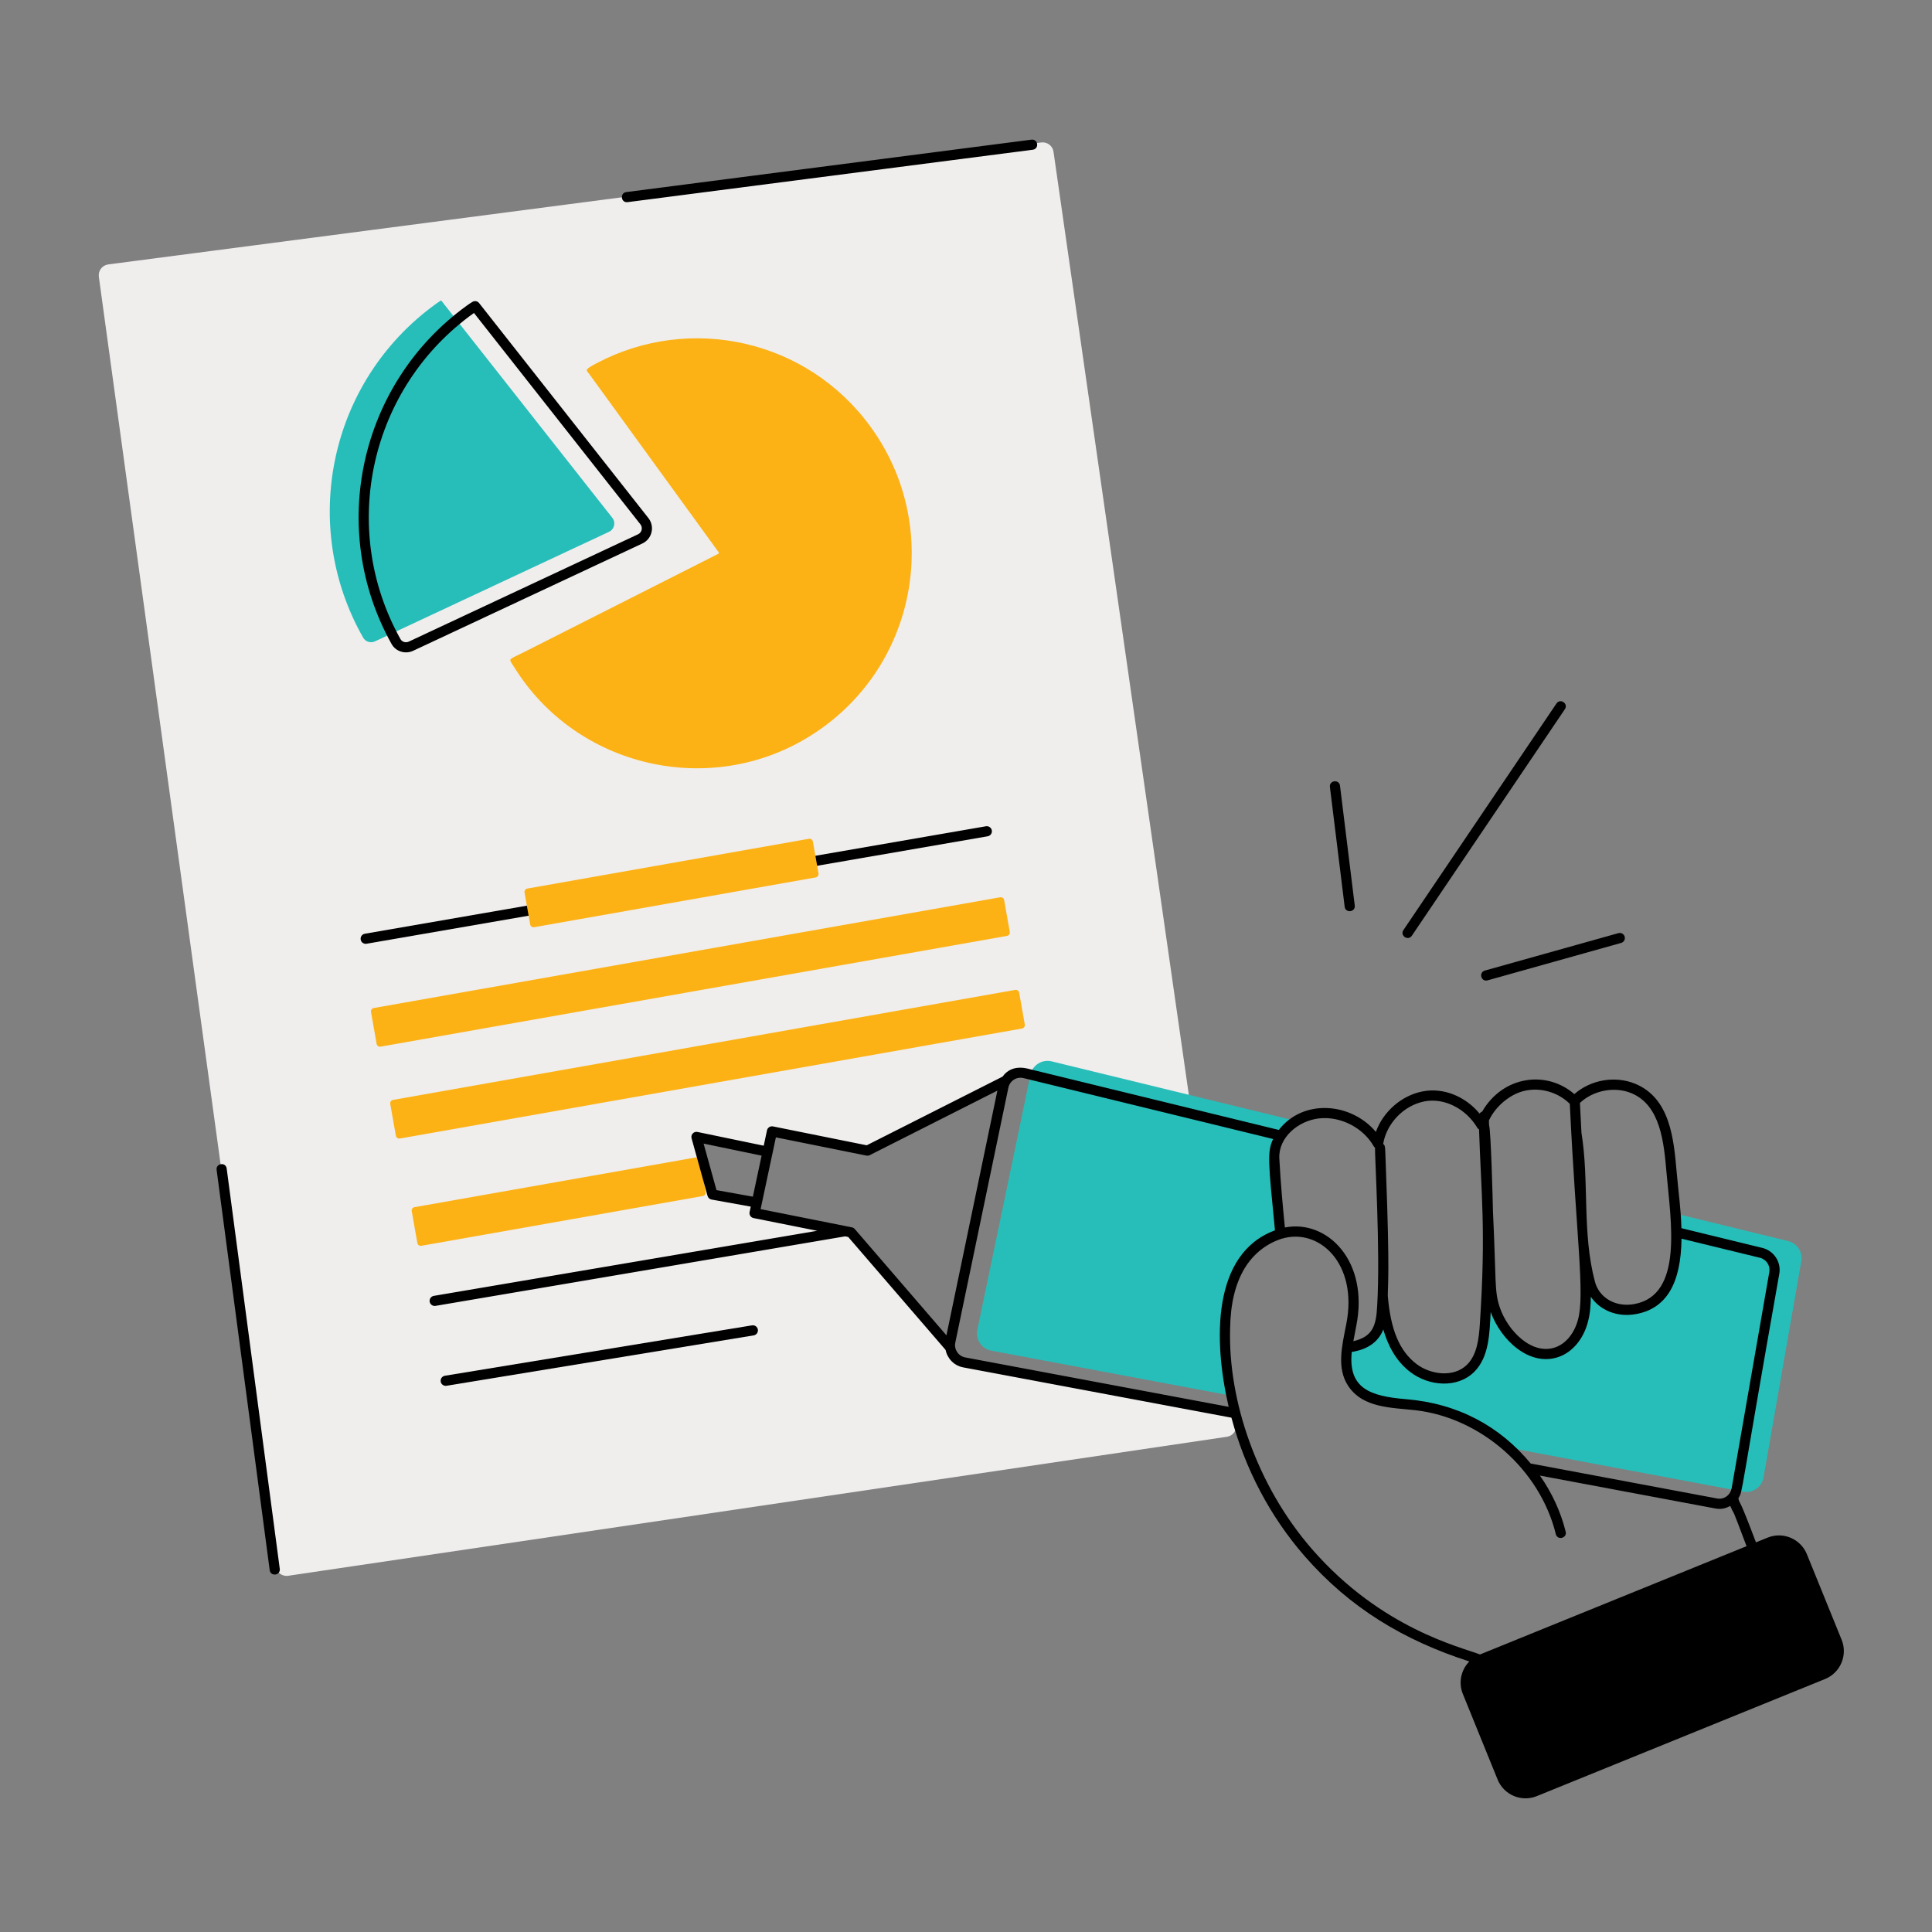 <svg xmlns="http://www.w3.org/2000/svg" width="156" height="156" viewBox="0 0 156 156" fill="none"><rect x="0" y="0" width="156" height="156" fill="#808080" stroke="none"/><g clip-path="url(#clip0_714_45)"><path d="M99.811 115.017L99.68 114.104L77.859 110.009C77.236 109.889 76.788 109.386 76.717 108.795L68.707 99.506L60.927 97.953L61.107 97.1L57.526 96.455L56.236 91.802L61.982 92.995L62.332 91.354L70.041 92.907L81.222 87.254C81.539 86.762 82.135 86.505 82.736 86.652L96.213 89.938L85.066 12.252C85 11.777 84.557 11.443 84.081 11.503L8.741 21.35C8.254 21.416 7.915 21.858 7.981 22.345L22.267 126.482C22.333 126.969 22.781 127.308 23.268 127.237L99.073 116.012C99.549 115.941 99.882 115.498 99.811 115.017Z" fill="#F0EDED"></path><path d="M41.529 53.886C46.533 61.953 57.28 64.46 65.353 59.465C74.044 54.087 76.195 42.581 70.299 34.466C65.152 27.381 55.726 25.372 48.243 29.292C47.116 29.883 47.33 29.858 47.576 30.196C59.914 47.191 46.374 28.54 57.943 44.475C57.986 44.534 58.102 44.634 58.015 44.703C57.96 44.747 58.761 44.328 42.347 52.637C40.952 53.343 41.043 53.102 41.529 53.886Z" fill="#FCB215"></path><path d="M30.279 51.786L49.177 42.94C49.608 42.738 49.739 42.187 49.444 41.813L35.621 24.257C35.462 24.345 35.298 24.464 35.152 24.57C26.54 30.827 24.181 42.461 29.324 51.49C29.513 51.823 29.933 51.948 30.279 51.786Z" fill="#27BEB9"></path><path d="M56.755 96.573L34.023 100.592C33.871 100.619 33.726 100.518 33.7 100.366L33.245 97.796C33.218 97.644 33.32 97.5 33.471 97.473L56.204 93.454C56.356 93.427 56.501 93.528 56.527 93.68L56.982 96.25C57.009 96.401 56.907 96.546 56.755 96.573ZM81.309 75.57L30.733 84.512C30.581 84.539 30.437 84.438 30.41 84.286L29.956 81.716C29.929 81.564 30.03 81.42 30.182 81.393L80.757 72.451C80.909 72.424 81.054 72.525 81.081 72.677L81.535 75.247C81.562 75.399 81.461 75.543 81.309 75.57ZM82.522 83.049L32.288 91.931C32.136 91.958 31.991 91.856 31.964 91.705L31.51 89.135C31.483 88.983 31.584 88.838 31.736 88.811L81.971 79.93C82.122 79.903 82.267 80.004 82.294 80.156L82.748 82.726C82.775 82.877 82.674 83.022 82.522 83.049Z" fill="#FCB215"></path><path d="M127.865 100.719C127.756 99.686 127.712 98.652 127.679 97.614C127.739 98.598 127.805 99.615 127.865 100.719ZM84.919 85.7L104.672 90.517C103.589 91.177 102.829 92.28 102.89 93.551C103.016 95.919 103.196 97.668 103.388 99.625C98.473 101.031 98.424 107.685 99.435 112.698L80.036 109.057C79.26 108.909 78.751 108.155 78.915 107.378C78.929 107.313 83.202 86.837 83.202 86.766C83.377 85.995 84.148 85.514 84.919 85.7Z" fill="#27BEB9"></path><path d="M145.447 101.829L142.396 119.298C142.259 120.074 141.516 120.593 140.745 120.446C115.319 115.676 123.442 117.2 121.801 116.892C119.728 115.044 117.12 113.787 114.354 113.464C112.723 113.283 110.312 113.364 109.198 111.676C108.641 110.829 108.635 109.823 108.777 108.795C109.231 108.762 109.69 108.642 110.133 108.439C111.592 107.779 111.582 106.251 111.648 104.64C111.833 106.876 112.364 109.118 114.124 110.463C115.464 111.485 117.563 111.665 118.755 110.473C119.663 109.56 119.821 108.161 119.903 106.876C120.1 103.869 120.177 100.856 120.138 97.844C120.412 103.424 120.231 104.277 120.713 105.7C121.363 107.625 123.474 109.96 125.721 109.178C126.776 108.811 127.498 107.789 127.798 106.712C128.173 105.394 128.045 104.033 127.869 100.763C127.973 101.715 128.137 102.661 128.389 103.606C128.821 105.208 130.406 106.001 132.035 105.7C135.314 105.103 135.555 101.305 135.294 97.991L144.386 100.211C145.113 100.392 145.573 101.097 145.447 101.829Z" fill="#27BEB9"></path><path d="M33.357 52.549L51.868 43.884C52.653 43.517 52.892 42.514 52.355 41.832L38.685 24.471C38.561 24.314 38.34 24.268 38.164 24.366C37.983 24.466 37.808 24.593 37.653 24.705C29.026 30.973 26.432 42.709 31.619 52.002C31.958 52.608 32.723 52.846 33.357 52.549ZM38.271 25.271L51.711 42.339C51.92 42.605 51.827 42.997 51.52 43.141L33.01 51.806C32.761 51.924 32.465 51.834 32.336 51.603C27.32 42.617 29.88 31.251 38.271 25.271ZM65.838 69.101C65.304 69.194 65.443 70.007 65.978 69.909L79.751 67.526C79.974 67.487 80.123 67.275 80.085 67.052C80.046 66.828 79.831 66.679 79.611 66.717L65.838 69.101ZM43.016 73.465C42.977 73.242 42.762 73.091 42.542 73.131L29.458 75.395C29.235 75.433 29.085 75.645 29.124 75.868C29.163 76.097 29.382 76.242 29.598 76.203L42.682 73.939C42.905 73.9 43.054 73.688 43.016 73.465ZM60.723 107.016L35.923 111.085C35.7 111.122 35.549 111.333 35.585 111.557C35.618 111.758 35.792 111.9 35.989 111.9C36.011 111.9 36.034 111.898 36.056 111.895L60.856 107.826C61.079 107.789 61.231 107.578 61.194 107.355C61.157 107.131 60.948 106.982 60.723 107.016ZM50.673 16.323L83.393 12.09C83.918 12.022 83.841 11.22 83.288 11.276L50.568 15.51C50.033 15.579 50.132 16.389 50.673 16.323ZM17.491 94.461L21.777 126.783C21.849 127.322 22.661 127.213 22.59 126.675L18.304 94.353C18.231 93.807 17.42 93.927 17.491 94.461Z" fill="black"></path><path d="M148.704 132.405L145.896 125.492C145.391 124.251 143.971 123.651 142.729 124.155L141.786 124.538C140.415 120.903 140.518 121.488 140.39 121.103C140.392 121.056 140.383 121.009 140.369 120.965C140.75 120.345 140.403 121.27 143.67 102.853C143.838 101.915 143.241 100.997 142.308 100.764L135.767 99.171C135.723 97.563 135.539 96.413 135.38 94.611C135.148 91.966 134.859 88.674 132.034 87.508C130.403 86.838 128.441 87.186 127.12 88.343C124.877 86.393 121.353 86.861 119.676 89.756C119.59 89.785 119.521 89.843 119.471 89.917C118.302 88.514 116.548 87.803 114.873 88.125C113.151 88.457 111.672 89.775 111.097 91.396C109.076 89.003 105.223 88.705 103.256 91.236L83.3 86.368C83.196 86.368 81.79 85.761 80.949 86.934L69.984 92.477L62.414 90.952C62.196 90.909 61.979 91.049 61.932 91.268L61.667 92.51L56.32 91.401C56.027 91.336 55.759 91.612 55.841 91.911L57.132 96.564C57.174 96.716 57.299 96.831 57.454 96.858L60.62 97.429L60.526 97.868C60.479 98.09 60.622 98.31 60.848 98.355L65.987 99.381L35.031 104.635C34.808 104.672 34.657 104.884 34.695 105.107C34.729 105.307 34.903 105.449 35.099 105.449C35.122 105.449 35.145 105.447 35.168 105.443L68.239 99.83L68.489 99.88L76.347 108.993C76.492 109.682 77.019 110.27 77.784 110.412L99.433 114.471C100.534 118.605 102.566 122.462 105.331 125.636C108.999 129.847 113.386 132.467 118.641 134.155C117.98 134.827 117.741 135.851 118.117 136.777L120.925 143.69C121.429 144.931 122.844 145.534 124.092 145.027L147.366 135.572C148.608 135.067 149.208 133.647 148.704 132.405ZM56.812 92.34L61.496 93.312L60.79 96.626L57.853 96.097L56.812 92.34ZM142.863 102.711C139.452 122.249 139.876 119.928 139.801 120.247C139.681 120.75 139.187 121.1 138.64 120.994L123.596 118.172C121.116 115.173 117.746 113.323 113.521 112.976C110.643 112.74 108.845 112.116 109.149 109.163C110.301 108.981 111.261 108.453 111.695 107.351C112.061 108.624 112.704 109.892 113.877 110.788C115.371 111.93 117.679 112.13 119.047 110.762C120.258 109.544 120.272 107.614 120.367 105.939C121.195 108.224 123.509 110.38 125.856 109.565C126.946 109.187 127.82 108.161 128.194 106.824C128.392 106.126 128.449 105.407 128.451 104.709C129.183 105.784 130.557 106.389 132.11 106.104C134.532 105.662 135.732 103.666 135.775 100.016L142.112 101.56C142.625 101.688 142.955 102.193 142.863 102.711ZM131.721 88.266C134.086 89.242 134.351 92.259 134.563 94.683C134.911 98.637 135.936 104.573 131.962 105.297C130.477 105.571 129.141 104.815 128.786 103.501C127.726 99.517 128.34 95.436 127.694 91.465C127.653 90.709 127.612 89.91 127.572 89.055C128.65 88.044 130.356 87.705 131.721 88.266ZM123.038 88.094C124.347 87.769 125.792 88.177 126.754 89.129C127.269 99.9 127.995 104.527 127.404 106.601C127.103 107.682 126.423 108.5 125.587 108.79C123.69 109.454 121.739 107.452 121.102 105.569C120.649 104.23 120.822 103.466 120.549 97.803C120.532 96.867 120.383 91.283 120.236 90.85C120.232 90.723 120.228 90.595 120.224 90.469C120.75 89.346 121.893 88.375 123.038 88.094ZM115.028 88.93C116.606 88.628 118.358 89.503 119.284 91.06C119.319 91.12 119.37 91.164 119.426 91.198C119.598 96.452 119.991 99.278 119.495 106.849C119.416 108.093 119.271 109.374 118.466 110.183C117.388 111.261 115.503 110.998 114.374 110.136C113.003 109.088 112.288 107.383 112.059 104.639C112.056 103.712 112.226 102.813 111.917 94.727C111.833 92.556 111.888 92.527 111.684 92.365C111.951 90.743 113.311 89.261 115.028 88.93ZM106.499 90.307C108.277 90.106 110.087 91.089 110.915 92.546C110.943 92.596 110.982 92.633 111.025 92.665C110.999 93.278 111.467 101.118 111.201 105.429C111.123 107.074 110.824 107.93 109.277 108.297C109.33 108 109.361 107.843 109.508 107.082C110.572 101.826 107.165 98.445 103.749 99.114C103.577 97.358 103.414 95.696 103.299 93.532C103.218 91.844 104.828 90.496 106.499 90.307ZM68.788 99.103C57.923 96.935 62.654 97.879 61.415 97.632L62.649 91.836L69.961 93.309C70.05 93.325 70.144 93.314 70.227 93.273L80.534 88.063L76.421 107.822L69.018 99.237C68.959 99.168 68.878 99.121 68.788 99.103ZM77.135 108.414L81.422 87.825C81.535 87.289 82.058 86.913 82.639 87.05L102.799 91.969C102.314 93.013 102.396 93.721 102.948 99.346C97.851 101.214 97.969 108.265 99.209 113.595L77.936 109.606C77.384 109.501 77.022 108.959 77.135 108.414ZM105.949 125.097C101.462 119.945 99.161 113.062 99.325 107.287C99.356 105.28 99.736 103.69 100.486 102.428C101.633 100.508 103.398 100.065 103.453 100.034L103.45 100.027C103.469 100.024 103.485 100.016 103.503 100.011L103.506 100.018C106.496 99.117 109.682 102.017 108.703 106.926C108.369 108.646 107.905 110.456 108.857 111.902C110.044 113.702 112.362 113.653 114.307 113.871C119.585 114.485 124.346 118.657 125.624 123.873C125.754 124.402 126.549 124.204 126.421 123.678C126.031 122.087 125.316 120.54 124.341 119.146L138.486 121.799C138.973 121.894 139.349 121.797 139.708 121.596C140.226 122.744 139.617 121.123 141.026 124.847L119.505 133.59C117.96 132.988 111.549 131.525 105.949 125.097ZM109.39 73.117L108.199 63.443C108.131 62.901 107.319 63.008 107.384 63.544L108.576 73.218C108.643 73.757 109.456 73.655 109.39 73.117ZM114 75.556L126.357 57.263C126.66 56.814 125.982 56.353 125.678 56.804L113.32 75.098C113.014 75.551 113.699 76.003 114 75.556ZM120.116 79.159L130.901 76.136C131.119 76.075 131.246 75.849 131.185 75.63C131.124 75.413 130.896 75.285 130.679 75.346L119.895 78.369C119.381 78.513 119.583 79.305 120.116 79.159Z" fill="black"></path><path d="M65.864 70.848L43.132 74.867C42.98 74.894 42.835 74.792 42.808 74.641L42.354 72.071C42.327 71.919 42.428 71.774 42.58 71.747L65.313 67.728C65.465 67.701 65.609 67.802 65.636 67.954L66.091 70.524C66.117 70.676 66.016 70.821 65.864 70.848Z" fill="#FCB215"></path></g><defs><clipPath id="clip0_714_45"><rect width="155" height="155" fill="white" transform="translate(0.928 0.74)"></rect></clipPath></defs></svg>